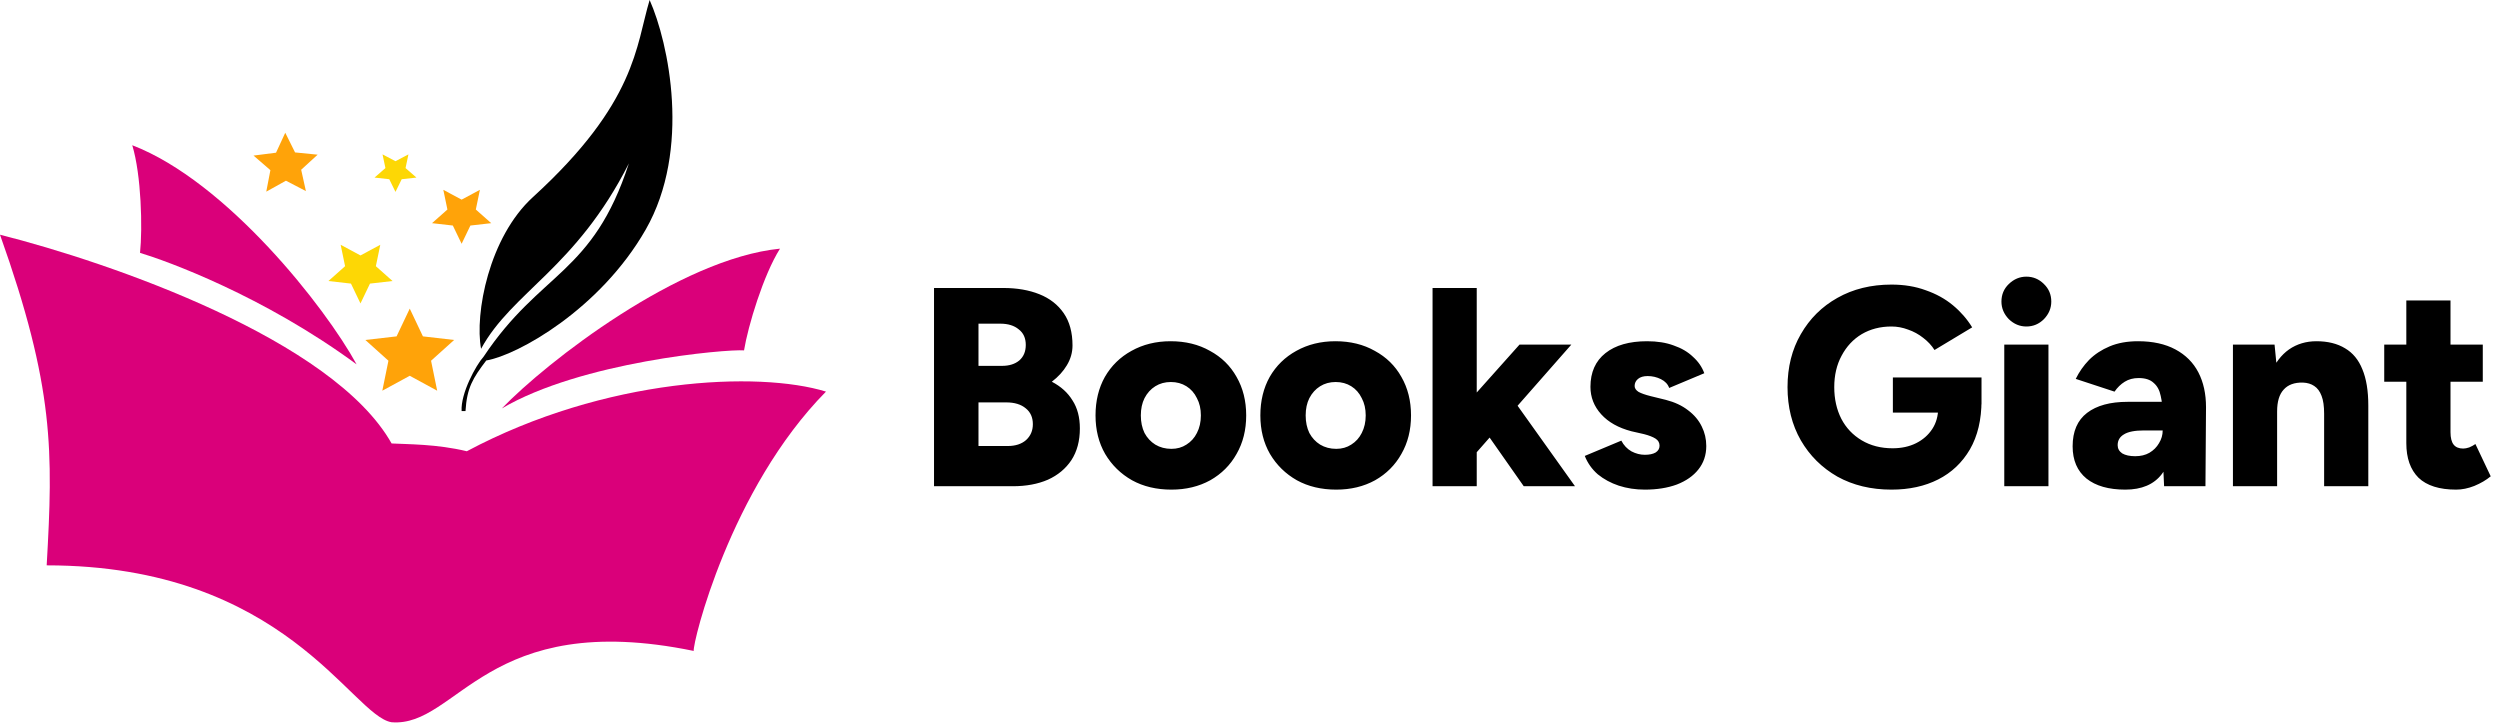 <svg xmlns="http://www.w3.org/2000/svg" width="964" height="279" viewBox="0 0 964 279" fill="none"><path d="M360.159 187.49V111.048H386.913C392.155 111.048 396.778 111.848 400.782 113.45C404.786 115.052 407.917 117.491 410.173 120.767C412.43 124.043 413.559 128.192 413.559 133.216C413.559 135.909 412.831 138.457 411.375 140.86C409.991 143.19 408.062 145.301 405.587 147.194C409.081 149.014 411.739 151.416 413.559 154.401C415.452 157.313 416.398 160.917 416.398 165.212C416.398 170.017 415.306 174.094 413.122 177.443C410.938 180.719 407.917 183.231 404.058 184.978C400.2 186.652 395.686 187.49 390.517 187.49H360.159ZM377.303 171.983H388.551C391.536 171.983 393.902 171.218 395.649 169.689C397.397 168.088 398.27 166.049 398.27 163.574C398.27 160.953 397.36 158.915 395.54 157.459C393.72 155.93 391.209 155.165 388.005 155.165H377.303V171.983ZM377.303 141.078H386.367C389.134 141.078 391.354 140.387 393.029 139.003C394.703 137.547 395.54 135.545 395.54 132.997C395.54 130.376 394.63 128.374 392.81 126.991C391.063 125.535 388.697 124.807 385.712 124.807H377.303V141.078ZM451.701 188.8C445.95 188.8 440.89 187.599 436.522 185.196C432.154 182.721 428.696 179.336 426.148 175.04C423.673 170.745 422.435 165.795 422.435 160.189C422.435 154.583 423.636 149.633 426.039 145.337C428.514 141.042 431.936 137.693 436.304 135.291C440.745 132.815 445.768 131.578 451.374 131.578C457.125 131.578 462.185 132.815 466.553 135.291C470.994 137.693 474.415 141.042 476.818 145.337C479.293 149.633 480.531 154.583 480.531 160.189C480.531 165.795 479.293 170.745 476.818 175.04C474.415 179.336 471.03 182.721 466.662 185.196C462.294 187.599 457.307 188.8 451.701 188.8ZM451.701 173.075C453.885 173.075 455.815 172.529 457.489 171.437C459.236 170.345 460.583 168.852 461.529 166.959C462.549 164.994 463.058 162.737 463.058 160.189C463.058 157.641 462.549 155.42 461.529 153.527C460.583 151.562 459.236 150.033 457.489 148.941C455.742 147.849 453.74 147.303 451.483 147.303C449.226 147.303 447.224 147.849 445.477 148.941C443.729 150.033 442.346 151.562 441.327 153.527C440.381 155.42 439.907 157.641 439.907 160.189C439.907 162.737 440.381 164.994 441.327 166.959C442.346 168.852 443.729 170.345 445.477 171.437C447.297 172.529 449.372 173.075 451.701 173.075ZM515.261 188.8C509.509 188.8 504.45 187.599 500.081 185.196C495.713 182.721 492.255 179.336 489.707 175.04C487.232 170.745 485.994 165.795 485.994 160.189C485.994 154.583 487.196 149.633 489.598 145.337C492.073 141.042 495.495 137.693 499.863 135.291C504.304 132.815 509.327 131.578 514.933 131.578C520.684 131.578 525.744 132.815 530.112 135.291C534.553 137.693 537.975 141.042 540.377 145.337C542.853 149.633 544.09 154.583 544.09 160.189C544.09 165.795 542.853 170.745 540.377 175.04C537.975 179.336 534.59 182.721 530.221 185.196C525.853 187.599 520.866 188.8 515.261 188.8ZM515.261 173.075C517.445 173.075 519.374 172.529 521.048 171.437C522.796 170.345 524.142 168.852 525.089 166.959C526.108 164.994 526.618 162.737 526.618 160.189C526.618 157.641 526.108 155.42 525.089 153.527C524.142 151.562 522.796 150.033 521.048 148.941C519.301 147.849 517.299 147.303 515.042 147.303C512.785 147.303 510.783 147.849 509.036 148.941C507.289 150.033 505.906 151.562 504.886 153.527C503.94 155.42 503.467 157.641 503.467 160.189C503.467 162.737 503.94 164.994 504.886 166.959C505.906 168.852 507.289 170.345 509.036 171.437C510.856 172.529 512.931 173.075 515.261 173.075ZM568.555 175.368L558.508 163.574L585.918 132.888H605.902L568.555 175.368ZM552.393 187.49V111.048H569.429V187.49H552.393ZM587.556 187.49L570.63 163.356L581.769 151.671L607.322 187.49H587.556ZM634.243 188.8C630.676 188.8 627.327 188.29 624.196 187.271C621.139 186.252 618.445 184.796 616.115 182.903C613.859 180.937 612.184 178.571 611.092 175.805L625.179 169.908C626.126 171.728 627.436 173.111 629.111 174.058C630.785 174.931 632.496 175.368 634.243 175.368C635.99 175.368 637.374 175.077 638.393 174.494C639.412 173.839 639.922 172.966 639.922 171.874C639.922 170.709 639.412 169.799 638.393 169.143C637.374 168.488 635.881 167.906 633.915 167.396L629.111 166.304C624.087 164.994 620.192 162.81 617.426 159.752C614.659 156.694 613.276 153.163 613.276 149.159C613.276 143.554 615.205 139.222 619.064 136.164C622.922 133.107 628.273 131.578 635.117 131.578C639.048 131.578 642.47 132.124 645.382 133.216C648.367 134.235 650.842 135.691 652.808 137.584C654.846 139.404 656.302 141.515 657.176 143.918L643.635 149.596C643.125 148.14 642.069 147.012 640.468 146.211C638.866 145.41 637.155 145.01 635.335 145.01C633.733 145.01 632.496 145.374 631.622 146.102C630.749 146.83 630.312 147.74 630.312 148.832C630.312 149.705 630.821 150.47 631.841 151.125C632.933 151.707 634.498 152.253 636.536 152.763L642.324 154.183C645.746 155.056 648.621 156.403 650.951 158.223C653.281 159.97 655.028 162.045 656.193 164.448C657.358 166.777 657.94 169.289 657.94 171.983C657.94 175.477 656.921 178.498 654.882 181.047C652.917 183.522 650.15 185.451 646.583 186.834C643.016 188.145 638.902 188.8 634.243 188.8ZM729.347 188.8C721.484 188.8 714.532 187.125 708.489 183.777C702.519 180.355 697.824 175.696 694.402 169.799C690.98 163.829 689.269 156.986 689.269 149.269C689.269 141.552 690.98 134.745 694.402 128.848C697.824 122.878 702.519 118.219 708.489 114.87C714.532 111.448 721.484 109.737 729.347 109.737C734.225 109.737 738.629 110.465 742.56 111.921C746.564 113.304 750.059 115.234 753.044 117.709C756.029 120.184 758.504 123.023 760.47 126.227L745.946 134.963C744.854 133.216 743.398 131.65 741.578 130.267C739.83 128.884 737.901 127.828 735.79 127.1C733.679 126.3 731.531 125.899 729.347 125.899C725.051 125.899 721.229 126.882 717.881 128.848C714.604 130.813 712.02 133.58 710.127 137.147C708.234 140.641 707.288 144.682 707.288 149.269C707.288 153.855 708.198 157.932 710.018 161.499C711.838 164.994 714.459 167.76 717.881 169.799C721.302 171.837 725.27 172.856 729.784 172.856C733.205 172.856 736.227 172.201 738.847 170.891C741.468 169.58 743.543 167.76 745.072 165.431C746.601 163.101 747.365 160.371 747.365 157.24L764.073 154.401C764.073 161.827 762.581 168.124 759.596 173.293C756.611 178.389 752.534 182.248 747.365 184.869C742.196 187.49 736.19 188.8 729.347 188.8ZM729.893 159.097V145.556H764.073V155.93L754.245 159.097H729.893ZM772.848 187.49V132.888H789.884V187.49H772.848ZM781.366 125.899C778.818 125.899 776.561 124.953 774.595 123.06C772.702 121.094 771.756 118.837 771.756 116.289C771.756 113.596 772.702 111.339 774.595 109.519C776.561 107.626 778.818 106.679 781.366 106.679C783.987 106.679 786.243 107.626 788.136 109.519C790.029 111.339 790.976 113.596 790.976 116.289C790.976 118.837 790.029 121.094 788.136 123.06C786.243 124.953 783.987 125.899 781.366 125.899ZM834.478 187.49L833.932 175.696V160.298C833.932 157.386 833.678 154.838 833.168 152.654C832.731 150.47 831.821 148.795 830.438 147.63C829.127 146.393 827.198 145.774 824.65 145.774C822.612 145.774 820.828 146.247 819.299 147.194C817.77 148.14 816.46 149.414 815.368 151.016L800.407 146.102C801.718 143.408 803.428 140.969 805.54 138.785C807.724 136.601 810.381 134.854 813.511 133.543C816.642 132.233 820.282 131.578 824.432 131.578C830.11 131.578 834.915 132.633 838.846 134.745C842.778 136.856 845.726 139.804 847.692 143.59C849.658 147.376 850.64 151.853 850.64 157.022L850.422 187.49H834.478ZM819.518 188.8C813.111 188.8 808.124 187.38 804.557 184.541C800.99 181.629 799.206 177.479 799.206 172.092C799.206 166.341 801.062 162.045 804.775 159.206C808.488 156.367 813.693 154.947 820.391 154.947H835.352V165.977H826.725C823.158 165.977 820.573 166.486 818.972 167.505C817.37 168.452 816.569 169.835 816.569 171.655C816.569 172.966 817.152 174.021 818.316 174.822C819.554 175.55 821.228 175.914 823.34 175.914C825.451 175.914 827.271 175.477 828.8 174.604C830.401 173.657 831.639 172.42 832.513 170.891C833.459 169.362 833.932 167.724 833.932 165.977H838.3C838.3 173.184 836.735 178.79 833.605 182.794C830.547 186.798 825.851 188.8 819.518 188.8ZM861.019 187.49V132.888H877.072L878.055 142.935V187.49H861.019ZM896.182 187.49V159.534H913.218V187.49H896.182ZM896.182 159.534C896.182 156.622 895.855 154.328 895.199 152.654C894.544 150.907 893.598 149.633 892.36 148.832C891.195 148.031 889.739 147.594 887.992 147.521C884.716 147.448 882.241 148.358 880.566 150.251C878.892 152.071 878.055 154.874 878.055 158.66H872.922C872.922 152.909 873.796 148.031 875.543 144.027C877.29 139.95 879.656 136.856 882.641 134.745C885.699 132.633 889.23 131.578 893.234 131.578C897.602 131.578 901.278 132.488 904.263 134.308C907.248 136.055 909.469 138.749 910.925 142.389C912.453 146.029 913.218 150.688 913.218 156.367V159.534H896.182ZM947.097 188.8C940.618 188.8 935.776 187.271 932.573 184.213C929.443 181.083 927.877 176.642 927.877 170.891V115.852H944.913V166.632C944.913 168.816 945.313 170.417 946.114 171.437C946.915 172.456 948.153 172.966 949.827 172.966C950.482 172.966 951.247 172.82 952.12 172.529C952.994 172.165 953.795 171.728 954.523 171.218L960.42 183.667C958.673 185.123 956.561 186.361 954.086 187.38C951.684 188.327 949.354 188.8 947.097 188.8ZM919.36 147.194V132.888H957.362V147.194H919.36Z" fill="black"></path><path d="M242.499 63C221.999 103.5 197.499 112.5 185.499 134.5C182.999 121 188.499 91.513 205.499 76C245.499 39.5 245.166 17.667 250.499 0C257.832 16.5 266.599 57.7 248.999 88.5C231.399 119.3 199.499 137 187.499 139C182.33 145.809 180.037 149.5 179.499 158.5H177.998C177.598 151.7 183.499 140.833 186.499 137.5C208.498 104.5 228.499 106 242.499 63Z" fill="black"></path><path d="M180 174C168.4 171.2 157.167 171.333 151 171C128.499 131 42.833 101.333 0 90.5C20.998 149.5 20.498 174 18 218C109.999 218 135.499 276 151 278.5C176.499 280.5 187.498 234.5 267.5 251C267 248 281.5 188.5 318.5 151C292.5 143 233.5 145.5 180 174Z" fill="#DA007A"></path><path d="M50.998 56C87.398 70 125.499 118.5 137.499 140.5C101.499 114 63.998 100.5 53.998 97.5C54.998 88 54.498 67.5 50.998 56Z" fill="#DA007A"></path><path d="M300.768 95.879C261.961 99.753 210.89 139.457 193.499 157.5C223.999 139.5 279.956 134.586 286.898 135.107C288.446 125.681 294.351 106.044 300.768 95.879Z" fill="#DA007A"></path><path d="M157.999 119L163.077 129.704L175.118 131.092L166.216 139.096L168.579 150.658L157.999 144.9L147.418 150.658L149.781 139.096L140.88 131.092L152.92 129.704L157.999 119Z" fill="#FFA309"></path><path d="M109.997 51.182L113.772 58.776L122.481 59.645L116.132 65.452L117.954 73.686L110.256 69.68L102.674 73.9L104.264 65.618L97.756 59.992L106.437 58.879L109.997 51.182Z" fill="#FFA309"></path><path d="M138.999 117L135.331 109.354L126.635 108.363L133.064 102.646L131.357 94.387L138.999 98.5L146.64 94.387L144.933 102.646L151.362 108.363L142.666 109.354L138.999 117Z" fill="#FDD705"></path><path d="M177.999 94L174.613 86.966L166.586 86.054L172.52 80.794L170.945 73.196L177.999 76.98L185.052 73.196L183.477 80.794L189.411 86.054L181.384 86.966L177.999 94Z" fill="#FFA309"></path><path d="M152.499 74L150.1 69.107L144.415 68.472L148.618 64.813L147.502 59.528L152.499 62.16L157.495 59.528L156.379 64.813L160.583 68.472L154.897 69.107L152.499 74Z" fill="#FDD705"></path></svg>